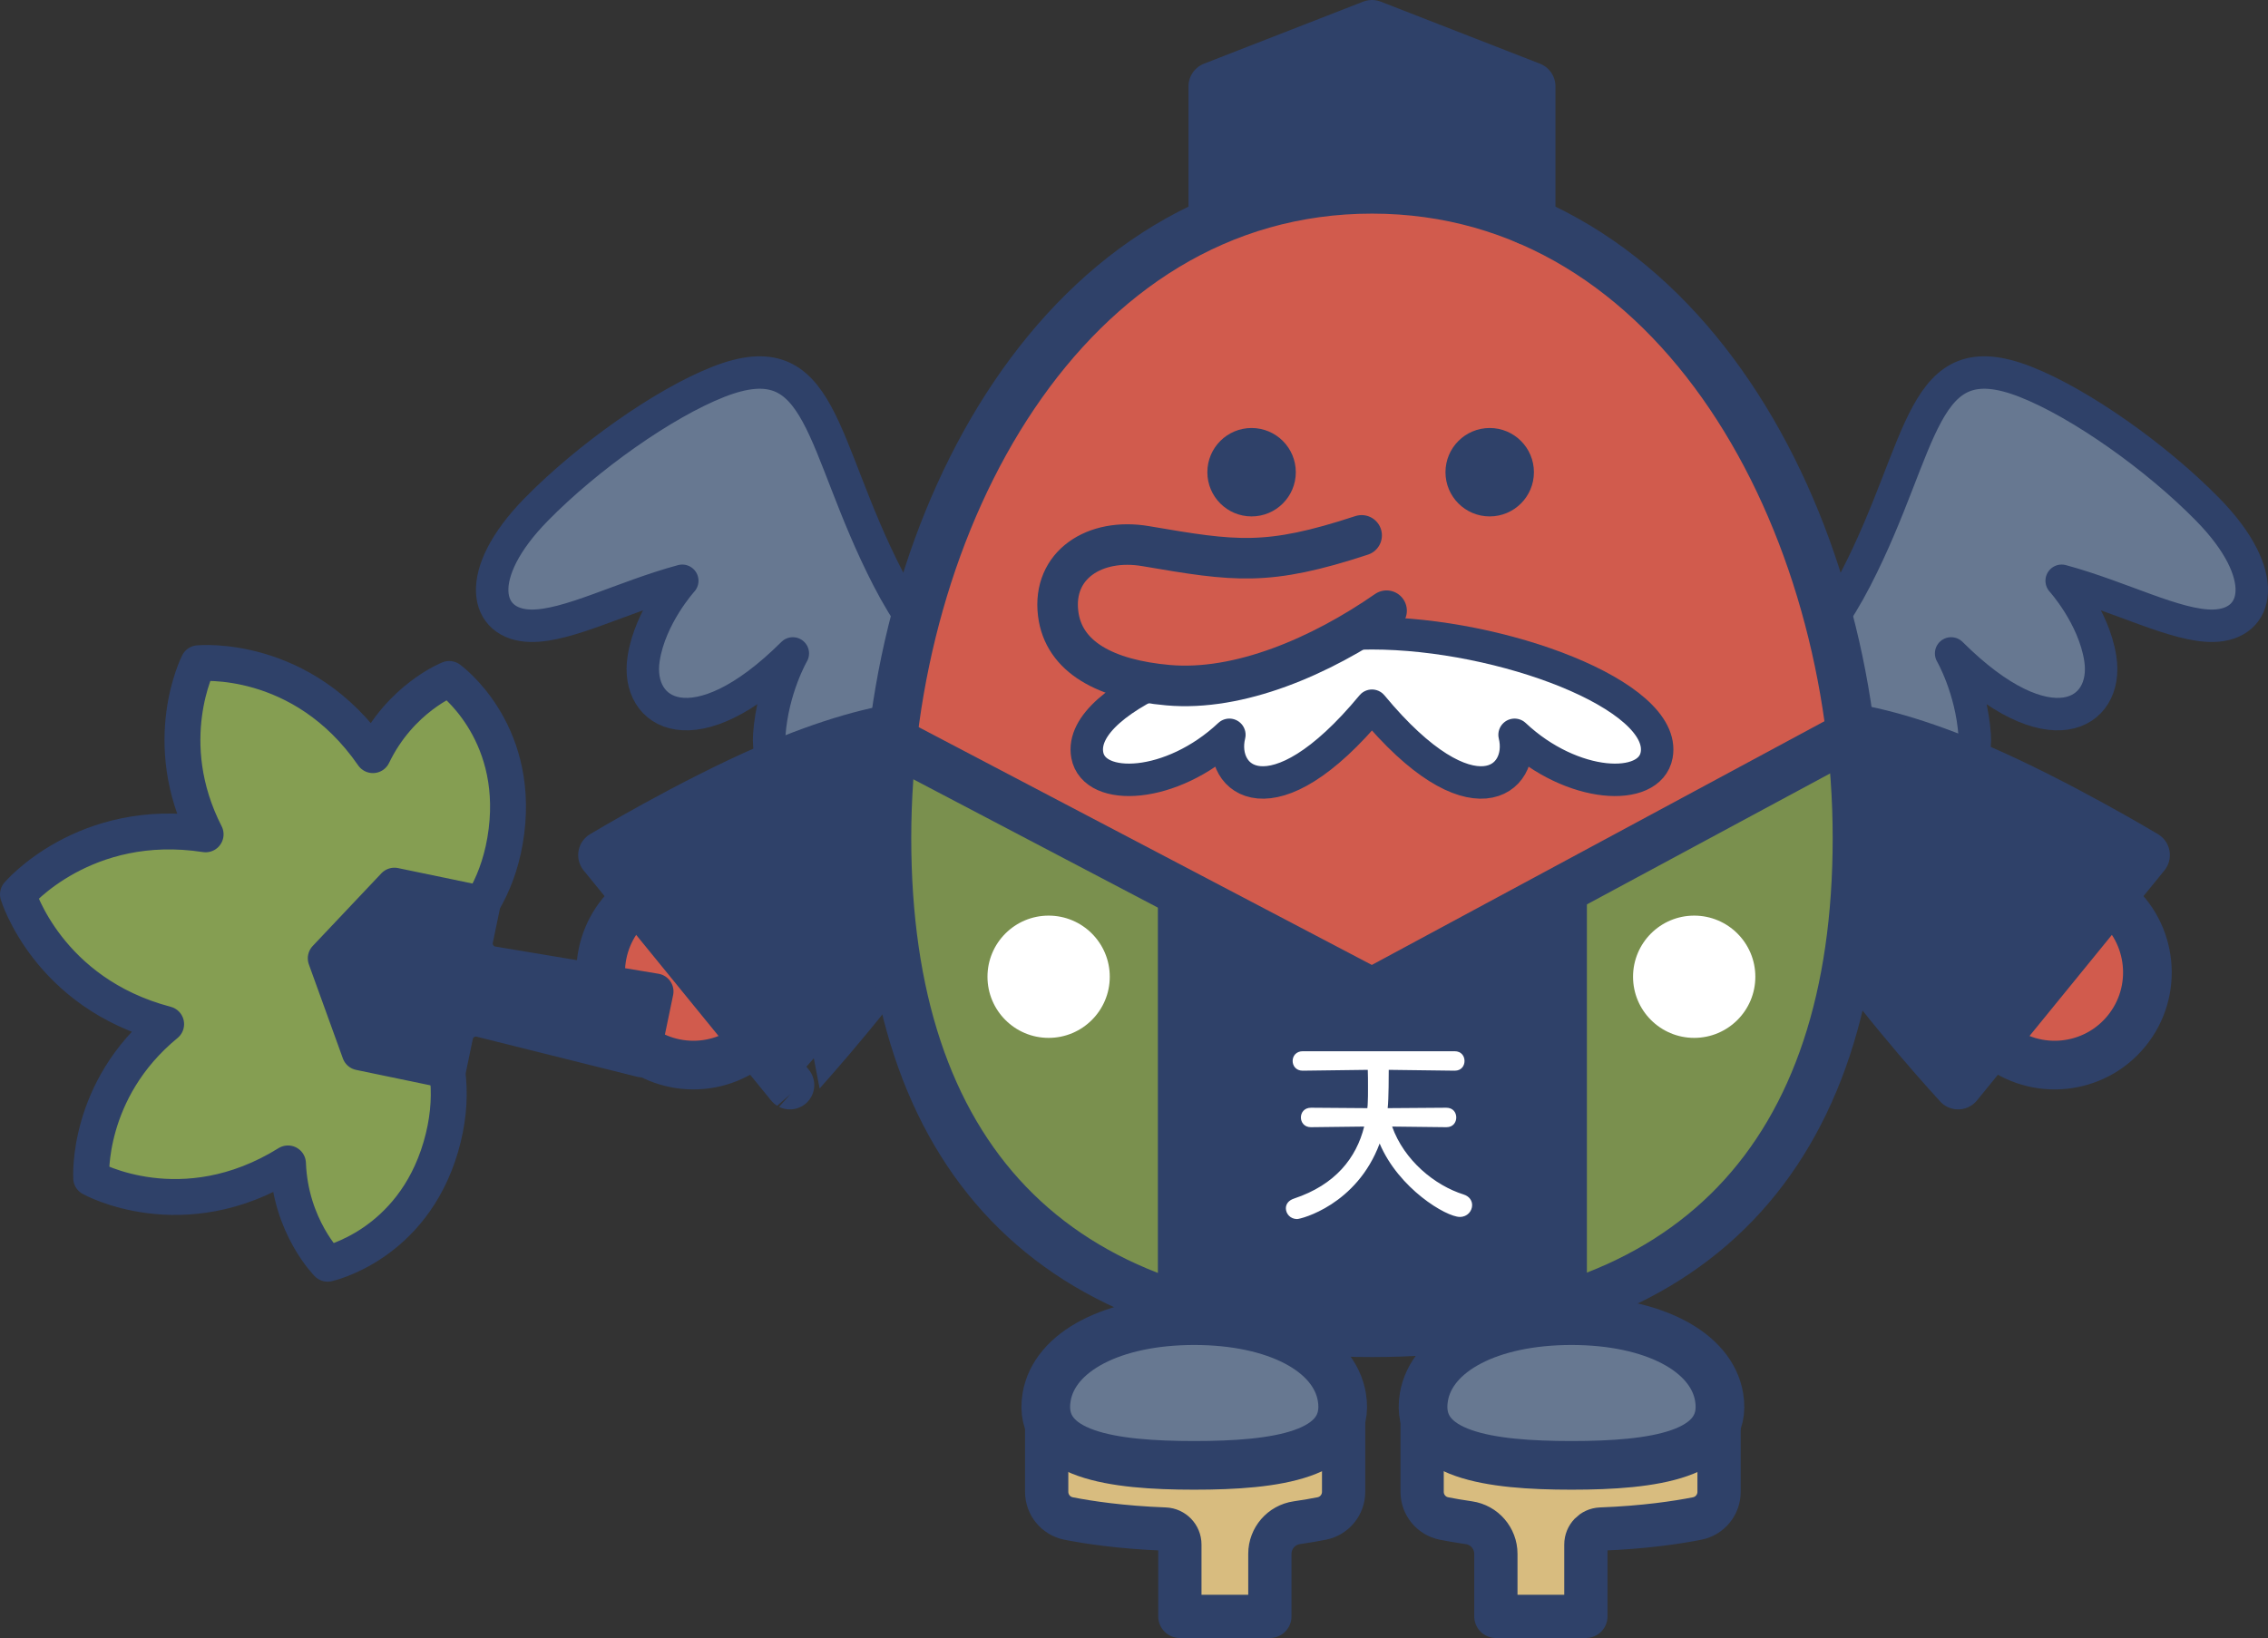 <?xml version="1.0" encoding="utf-8"?>
<!-- Generator: Adobe Illustrator 26.2.1, SVG Export Plug-In . SVG Version: 6.00 Build 0)  -->
<svg version="1.1" id="レイヤー_1" xmlns="http://www.w3.org/2000/svg" xmlns:xlink="http://www.w3.org/1999/xlink" x="0px"
	 y="0px" width="252.746px" height="182.585px" viewBox="0 0 252.746 182.585" style="enable-background:new 0 0 252.746 182.585;"
	 xml:space="preserve">
<rect x="0" y="0" width="252.746" height="182.585" fill="#333333" stroke="none"/>
<style type="text/css">
	.st0{display:none;}
	.st1{display:inline;}
	.st2{fill:#677891;stroke:#2F4169;stroke-width:3.616;stroke-linejoin:round;stroke-miterlimit:10;}
	.st3{fill:#D15B4D;stroke:#2F4169;stroke-width:5.424;stroke-linejoin:round;stroke-miterlimit:10;}
	.st4{fill:#2F4169;stroke:#2F4169;stroke-width:5.424;stroke-linejoin:round;stroke-miterlimit:10;}
	.st5{display:inline;fill:#D15B4D;}
	.st6{display:inline;fill:#2F4169;}
	.st7{display:inline;fill:#7A904E;}
	.st8{display:inline;fill:#2F4169;stroke:#2F4169;stroke-width:5.424;stroke-linejoin:round;stroke-miterlimit:10;}
	.st9{display:inline;fill:none;stroke:#2F4169;stroke-width:5.424;stroke-miterlimit:10;}
	.st10{display:inline;fill:none;stroke:#2F4169;stroke-width:5.424;stroke-linejoin:round;stroke-miterlimit:10;}
	.st11{fill:#D8BC7F;stroke:#2F4169;stroke-width:4.822;stroke-linejoin:round;stroke-miterlimit:10;}
	.st12{fill:#677891;}
	.st13{fill:none;stroke:#2F4169;stroke-width:5.424;stroke-miterlimit:10;}
	.st14{display:inline;fill:#FFFFFF;}
	
		.st15{display:inline;fill:#FFFFFF;stroke:#2F4169;stroke-width:3.616;stroke-linecap:round;stroke-linejoin:round;stroke-miterlimit:10;}
	
		.st16{display:inline;fill:#D15B4D;stroke:#2F4169;stroke-width:4.52;stroke-linecap:round;stroke-linejoin:round;stroke-miterlimit:10;}
	.st17{fill:#FFFFFF;}
	.st18{display:inline;fill:#859E52;stroke:#2F4169;stroke-width:4;stroke-linejoin:round;stroke-miterlimit:10;}
	.st19{display:inline;fill:#2F4169;stroke:#2F4169;stroke-width:4;stroke-linejoin:round;stroke-miterlimit:10;}
	.st20{fill:#D15B4D;}
	.st21{fill:#2F4169;}
	.st22{fill:#7A904E;}
	.st23{fill:none;stroke:#2F4169;stroke-width:5.424;stroke-linejoin:round;stroke-miterlimit:10;}
	.st24{fill:#FFFFFF;stroke:#2F4169;stroke-width:3.616;stroke-linecap:round;stroke-linejoin:round;stroke-miterlimit:10;}
	.st25{fill:#D15B4D;stroke:#2F4169;stroke-width:4.52;stroke-linecap:round;stroke-linejoin:round;stroke-miterlimit:10;}
	.st26{fill:#859E52;stroke:#2F4169;stroke-width:4;stroke-linejoin:round;stroke-miterlimit:10;}
	.st27{fill:#2F4169;stroke:#2F4169;stroke-width:4;stroke-linejoin:round;stroke-miterlimit:10;}
</style>
<g class="st0">
	<g class="st1">
		<path class="st2" d="M121.409,87.436c0,0-14.87-7.304-22.937-22.982c-7.723-15.01-7.102-26.516-18.878-21.897
			c-6.101,2.393-14.595,8.401-20.311,14.232c-7.12,7.263-5.77,12.884-0.591,12.964c4.131,0.064,10.175-3.2,16.864-5.015
			c0,0-3.568,3.92-4.305,8.673c-0.968,6.241,5.714,10.288,16.625-0.575c0,0-2.259,3.885-2.625,9.092
			c-0.459,6.533,7.41,10.491,14.098-2.323L121.409,87.436z"/>
		<path class="st2" d="M183.423,87.436c0,0,14.87-7.304,22.937-22.982c7.723-15.01,7.102-26.516,18.878-21.897
			c6.101,2.393,14.595,8.401,20.311,14.232c7.12,7.263,5.77,12.884,0.591,12.964c-4.131,0.064-10.175-3.2-16.864-5.015
			c0,0,3.568,3.92,4.305,8.673c0.968,6.241-5.714,10.288-16.625-0.575c0,0,2.259,3.885,2.625,9.092
			c0.459,6.533-7.41,10.491-14.098-2.323L183.423,87.436z"/>
	</g>
	<g class="st1">
		<path class="st3" d="M77.228,90.15l2.113-20.558L66.67,68.289c-5.677-0.584-10.752,3.545-11.336,9.222l0,0
			c-0.584,5.677,3.545,10.752,9.222,11.336L77.228,90.15z"/>
		<path class="st4" d="M85.095,92.961c14.393-2.497,21.272-7.03,21.595-10.17l0,0c0.323-3.14-5.49-8.977-19.074-14.351
			c-8.939-3.536-19.904-6.277-19.904-6.277L64.33,95.057C64.33,95.057,75.623,94.604,85.095,92.961z"/>
	</g>
	<g class="st1">
		<path class="st3" d="M212.094,108.355l13.054-16.022l9.876,8.046c4.424,3.605,5.089,10.114,1.484,14.538l0,0
			c-3.605,4.424-10.114,5.089-14.538,1.484L212.094,108.355z"/>
		<path class="st4" d="M204.546,104.775c-8.404-11.949-10.057-20.019-8.063-22.466l0,0c1.994-2.447,10.231-2.459,23.632,3.356
			c8.818,3.826,18.506,9.648,18.506,9.648l-20.886,25.636C217.736,120.949,210.076,112.638,204.546,104.775z"/>
	</g>
	<ellipse class="st5" cx="152.39" cy="78.816" rx="51.53" ry="57.516"/>
	<path class="st6" d="M152.416,110.63l-15.231-9.776l-6.814,2.271l0.899,33.808c0,0,0.513,9.127,6.12,10.275
		s18.633,1.348,18.633,1.348l11.419-1.348c0,0,5.809,1.549,6.213-6.067c0.404-7.615,1.055-35.472,1.055-35.472
		s1.553-6.778-4.559-4.592C164.039,103.265,152.416,110.63,152.416,110.63z"/>
	<path class="st7" d="M206.47,98.305c0,0,2.21-17.285-5.213-13.978c-9.812,4.371-22.036,12.271-22.036,12.271
		s-4.058-0.848-4.509,9.072s-1.055,39.735-1.055,39.735c7.585-4.153,20.012-11.193,24.782-18.428
		C207.73,112.884,206.47,98.305,206.47,98.305z"/>
	<polygon class="st7" points="131.27,109.127 129.47,97.103 105.242,85.87 97.756,85.87 100.912,111.682 111.133,134.528 
		124.961,143.997 131.724,141.893 	"/>
	<polyline class="st8" points="170.152,24.766 170.152,9.626 152.416,2.712 134.68,9.626 134.68,24.055 144.951,20.448 
		159.681,19.847 170.152,24.766 	"/>
	<path class="st9" d="M152.416,148.557c35.872,0,54.054-19.945,54.054-55.141s-19.785-72.316-54.054-72.316
		s-54.054,37.12-54.054,72.316S116.544,148.557,152.416,148.557z"/>
	<polyline class="st10" points="100.01,83.124 152.416,110.63 204.525,82.566 	"/>
	<line class="st10" x1="131.27" y1="145.405" x2="131.27" y2="98.708"/>
	<line class="st10" x1="173.656" y1="145.405" x2="173.656" y2="98.708"/>
	<g class="st1">
		<path class="st11" d="M149.255,158.229h-33.09v8.057c0,1.451,1.02,2.698,2.444,2.979c2.207,0.435,5.857,0.99,10.741,1.175
			c0.924,0.035,1.657,0.798,1.657,1.722l0,8.011h10.031l0-6.972c0-1.738,1.28-3.217,3-3.466c1.091-0.158,2.02-0.322,2.779-0.472
			c1.422-0.28,2.439-1.528,2.439-2.978V158.229z"/>
		<path class="st12" d="M132.61,163.34c9.086,0,17.529-1.137,16.452-7.607c-0.845-5.077-7.366-8.524-16.452-8.524
			s-15.607,3.447-16.452,8.524C115.081,162.203,123.523,163.34,132.61,163.34z"/>
		<path class="st13" d="M132.61,163.34c9.086,0,17.529-1.137,16.452-7.607c-0.845-5.077-7.366-8.524-16.452-8.524
			s-15.607,3.447-16.452,8.524C115.081,162.203,123.523,163.34,132.61,163.34z"/>
	</g>
	<g class="st1">
		<path class="st11" d="M158.006,158.229h33.09v8.057c0,1.451-1.02,2.698-2.444,2.979c-2.207,0.435-5.857,0.99-10.741,1.175
			c-0.924,0.035-1.657,0.798-1.657,1.722l0,8.011h-10.031l0-6.972c0-1.738-1.28-3.217-3-3.466c-1.091-0.158-2.02-0.322-2.779-0.472
			c-1.422-0.28-2.439-1.528-2.439-2.978V158.229z"/>
		<path class="st12" d="M174.651,163.34c-9.086,0-17.529-1.137-16.452-7.607c0.845-5.077,7.366-8.524,16.452-8.524
			s15.607,3.447,16.452,8.524C192.18,162.203,183.738,163.34,174.651,163.34z"/>
		<path class="st13" d="M174.651,163.34c-9.086,0-17.529-1.137-16.452-7.607c0.845-5.077,7.366-8.524,16.452-8.524
			s15.607,3.447,16.452,8.524C192.18,162.203,183.738,163.34,174.651,163.34z"/>
	</g>
	<circle class="st14" cx="116.383" cy="108.876" r="6.814"/>
	<circle class="st14" cx="188.325" cy="108.876" r="6.814"/>
	<circle class="st6" cx="138.999" cy="52.636" r="4.928"/>
	<circle class="st6" cx="165.536" cy="52.636" r="4.928"/>
	<path class="st15" d="M152.416,78.663c11.122,13.421,17.135,8.271,15.892,3.244c6.428,6.044,15.071,6.42,15.834,2.261
		c1.22-6.646-17.297-13.577-31.726-13.577c-14.429,0-32.947,6.932-31.726,13.577c0.764,4.158,9.406,3.783,15.834-2.261
		C135.281,86.934,141.294,92.084,152.416,78.663z"/>
	<path class="st16" d="M151.264,59.677c-10.521,3.457-14.068,2.91-24.049,1.202c-5.712-0.977-10.436,2.103-9.77,7.515
		c0.601,4.885,5.336,7.365,12.25,7.981c7.901,0.704,16.984-3.191,24.349-8.302"/>
	<g class="st1">
		<path class="st17" d="M160.7,125.646l-6.039-0.071c1.345,3.774,4.742,6.558,7.974,7.573c0.661,0.212,0.943,0.708,0.943,1.179
			c0,0.661-0.519,1.321-1.368,1.321c-1.533,0-6.817-3.161-8.94-8.186c-2.548,6.841-8.752,8.422-9.2,8.422
			c-0.755,0-1.25-0.59-1.25-1.203c0-0.425,0.26-0.873,0.92-1.085c4.6-1.534,6.935-4.529,7.808-8.021l-5.921,0.071h-0.024
			c-0.731,0-1.108-0.542-1.108-1.085s0.377-1.085,1.132-1.085l6.275,0.047c0.023-0.212,0.047-0.448,0.047-0.684
			c0.024-0.33,0.024-0.944,0.024-1.628c0-0.66,0-1.415-0.024-1.958l-7.242,0.094h-0.023c-0.731,0-1.109-0.542-1.109-1.085
			c0-0.542,0.377-1.085,1.132-1.085h16.914c0.755,0,1.109,0.542,1.109,1.085c0,0.543-0.354,1.085-1.085,1.085h-0.024l-7.336-0.094
			c0,0.401,0,3.279-0.118,4.27l6.534-0.047c0.755,0,1.109,0.543,1.109,1.085s-0.354,1.085-1.085,1.085H160.7z"/>
	</g>
</g>
<g class="st0">
	<path class="st18" d="M59.816,35.045c3.772-13.354-4.506-21.524-4.506-21.524s-9.58,2.12-14.176,12.782
		c-6.99-11.715-18.48-11.856-18.48-11.856s-6.362,9.57-0.627,21.947C10.629,34.18,3.476,40.897,3.476,40.897
		s2.081,11.443,15.236,15.857c-5.258,4.699-5.803,10.528-5.803,10.528s7.527,5.942,18.05,1.435
		c10.692-4.579,11.416-14.056,11.416-14.056s-0.708-0.578-2.001-1.238c0.196-0.167,0.302-0.269,0.302-0.269s-0.157-0.95-0.699-2.404
		c1.21,0.189,1.946,0.186,1.946,0.186s0.417-0.607,0.943-1.713c0.896,1.268,1.592,1.933,1.592,1.933s0.144-0.03,0.393-0.098
		c-0.183,1.44-0.105,2.35-0.105,2.35s8.235,4.745,18.045-1.504c9.656-6.15,8.991-15.717,8.991-15.717S66.662,33.352,59.816,35.045z"
		/>
	<path class="st19" d="M50.134,46.163l-11.119-0.736l-5.66,9.598l4.686,8.872l3.543-1.871c1.18-0.623,2.642-0.14,3.218,1.064
		l7.953,16.625l6.834-3.609l-9.247-15.942c-0.67-1.154-0.245-2.634,0.935-3.257l3.543-1.871L50.134,46.163z"/>
</g>
<g>
	<g>
		<path class="st2" d="M121.885,87.436c0,0-14.87-7.304-22.937-22.982c-7.723-15.01-7.102-26.516-18.878-21.897
			c-6.101,2.393-14.595,8.401-20.311,14.232c-7.12,7.263-5.77,12.884-0.591,12.964c4.131,0.064,10.175-3.2,16.864-5.015
			c0,0-3.568,3.92-4.305,8.673c-0.968,6.241,5.714,10.288,16.625-0.575c0,0-2.259,3.885-2.625,9.092
			c-0.459,6.533,7.41,10.491,14.098-2.323L121.885,87.436z"/>
		<path class="st2" d="M183.9,87.436c0,0,14.87-7.304,22.937-22.982c7.723-15.01,7.102-26.516,18.878-21.897
			c6.101,2.393,14.595,8.401,20.311,14.232c7.12,7.263,5.77,12.884,0.591,12.964c-4.131,0.064-10.175-3.2-16.864-5.015
			c0,0,3.568,3.92,4.305,8.673c0.968,6.241-5.714,10.288-16.625-0.575c0,0,2.259,3.885,2.625,9.092
			c0.459,6.533-7.41,10.491-14.098-2.323L183.9,87.436z"/>
	</g>
	<g>
		<path class="st3" d="M93.672,108.355L80.618,92.333l-9.876,8.046c-4.424,3.605-5.089,10.114-1.484,14.538l0,0
			c3.605,4.424,10.114,5.089,14.538,1.484L93.672,108.355z"/>
		<path class="st4" d="M101.22,104.775c8.404-11.949,10.057-20.019,8.063-22.466l0,0c-1.994-2.447-10.231-2.459-23.632,3.356
			c-8.818,3.826-18.506,9.648-18.506,9.648l20.886,25.636C88.03,120.949,95.69,112.638,101.22,104.775z"/>
	</g>
	<g>
		<path class="st3" d="M212.571,108.355l13.054-16.022l9.876,8.046c4.424,3.605,5.089,10.114,1.484,14.538l0,0
			c-3.605,4.424-10.114,5.089-14.538,1.484L212.571,108.355z"/>
		<path class="st4" d="M205.023,104.775c-8.404-11.949-10.057-20.019-8.063-22.466l0,0c1.994-2.447,10.231-2.459,23.632,3.356
			c8.818,3.826,18.506,9.648,18.506,9.648l-20.886,25.636C218.212,120.949,210.553,112.638,205.023,104.775z"/>
	</g>
	<ellipse class="st20" cx="152.867" cy="78.816" rx="51.53" ry="57.516"/>
	<path class="st21" d="M152.892,110.63l-15.231-9.776l-6.814,2.271l0.899,33.808c0,0,0.513,9.127,6.12,10.275
		s18.633,1.348,18.633,1.348l11.419-1.348c0,0,5.809,1.549,6.213-6.067c0.404-7.615,1.055-35.472,1.055-35.472
		s1.553-6.778-4.559-4.592C164.516,103.265,152.892,110.63,152.892,110.63z"/>
	<path class="st22" d="M206.946,98.305c0,0,2.21-17.285-5.213-13.978c-9.812,4.371-22.036,12.271-22.036,12.271
		s-4.058-0.848-4.509,9.072s-1.055,39.735-1.055,39.735c7.585-4.153,20.012-11.193,24.782-18.428
		C208.207,112.884,206.946,98.305,206.946,98.305z"/>
	<polygon class="st22" points="131.747,109.127 129.946,97.103 105.718,85.87 98.232,85.87 101.388,111.682 111.609,134.528 
		125.437,143.997 132.201,141.893 	"/>
	<polyline class="st4" points="170.628,24.766 170.628,9.626 152.892,2.712 135.157,9.626 135.157,24.055 145.427,20.448 
		160.157,19.847 170.628,24.766 	"/>
	<path class="st13" d="M152.892,148.557c35.872,0,54.054-19.945,54.054-55.141s-19.785-72.316-54.054-72.316
		s-54.054,37.12-54.054,72.316S117.02,148.557,152.892,148.557z"/>
	<polyline class="st23" points="100.487,83.124 152.892,110.63 205.002,82.566 	"/>
	<line class="st23" x1="131.747" y1="145.405" x2="131.747" y2="98.708"/>
	<line class="st23" x1="174.132" y1="145.405" x2="174.132" y2="98.708"/>
	<g>
		<path class="st11" d="M149.732,158.229h-33.09v8.057c0,1.451,1.02,2.698,2.444,2.979c2.207,0.435,5.857,0.99,10.741,1.175
			c0.924,0.035,1.657,0.798,1.657,1.722l0,8.011h10.031l0-6.972c0-1.738,1.28-3.217,3-3.466c1.091-0.158,2.02-0.322,2.779-0.472
			c1.422-0.28,2.439-1.528,2.439-2.978V158.229z"/>
		<path class="st12" d="M133.086,163.34c9.086,0,17.529-1.137,16.452-7.607c-0.845-5.077-7.366-8.524-16.452-8.524
			s-15.607,3.447-16.452,8.524C115.557,162.203,124,163.34,133.086,163.34z"/>
		<path class="st13" d="M133.086,163.34c9.086,0,17.529-1.137,16.452-7.607c-0.845-5.077-7.366-8.524-16.452-8.524
			s-15.607,3.447-16.452,8.524C115.557,162.203,124,163.34,133.086,163.34z"/>
	</g>
	<g>
		<path class="st11" d="M158.483,158.229h33.09v8.057c0,1.451-1.02,2.698-2.444,2.979c-2.207,0.435-5.857,0.99-10.741,1.175
			c-0.924,0.035-1.657,0.798-1.657,1.722l0,8.011H166.7l0-6.972c0-1.738-1.28-3.217-3-3.466c-1.091-0.158-2.02-0.322-2.779-0.472
			c-1.422-0.28-2.439-1.528-2.439-2.978V158.229z"/>
		<path class="st12" d="M175.128,163.34c-9.086,0-17.529-1.137-16.452-7.607c0.845-5.077,7.366-8.524,16.452-8.524
			s15.607,3.447,16.452,8.524C192.657,162.203,184.214,163.34,175.128,163.34z"/>
		<path class="st13" d="M175.128,163.34c-9.086,0-17.529-1.137-16.452-7.607c0.845-5.077,7.366-8.524,16.452-8.524
			s15.607,3.447,16.452,8.524C192.657,162.203,184.214,163.34,175.128,163.34z"/>
	</g>
	<circle class="st17" cx="116.859" cy="108.876" r="6.814"/>
	<circle class="st17" cx="188.801" cy="108.876" r="6.814"/>
	<circle class="st21" cx="139.476" cy="52.636" r="4.928"/>
	<circle class="st21" cx="166.012" cy="52.636" r="4.928"/>
	<path class="st24" d="M152.892,78.663c11.122,13.421,17.135,8.271,15.892,3.244c6.428,6.044,15.071,6.42,15.834,2.261
		c1.22-6.646-17.297-13.577-31.726-13.577c-14.429,0-32.947,6.932-31.726,13.577c0.764,4.158,9.406,3.783,15.834-2.261
		C135.758,86.934,141.77,92.084,152.892,78.663z"/>
	<path class="st25" d="M151.74,59.677c-10.521,3.457-14.068,2.91-24.049,1.202c-5.712-0.977-10.436,2.103-9.77,7.515
		c0.601,4.885,5.336,7.365,12.25,7.981c7.901,0.704,16.984-3.191,24.349-8.302"/>
	<g>
		<path class="st17" d="M161.177,125.646l-6.039-0.07c1.345,3.773,4.742,6.558,7.974,7.572c0.661,0.212,0.943,0.707,0.943,1.18
			c0,0.66-0.519,1.32-1.368,1.32c-1.533,0-6.817-3.16-8.94-8.186c-2.548,6.842-8.752,8.422-9.2,8.422c-0.755,0-1.25-0.59-1.25-1.203
			c0-0.425,0.26-0.873,0.92-1.085c4.6-1.534,6.935-4.529,7.808-8.021l-5.921,0.07h-0.024c-0.731,0-1.108-0.543-1.108-1.085
			s0.377-1.085,1.132-1.085l6.275,0.047c0.023-0.213,0.047-0.448,0.047-0.684c0.024-0.33,0.024-0.944,0.024-1.629
			c0-0.66,0-1.414-0.024-1.957l-7.242,0.094h-0.023c-0.731,0-1.109-0.542-1.109-1.085c0-0.542,0.377-1.085,1.132-1.085h16.914
			c0.755,0,1.109,0.543,1.109,1.085c0,0.543-0.354,1.085-1.085,1.085h-0.024l-7.336-0.094c0,0.4,0,3.279-0.118,4.27l6.534-0.047
			c0.755,0,1.109,0.543,1.109,1.085s-0.354,1.085-1.085,1.085H161.177z"/>
	</g>
</g>
<g>
	<path class="st26" d="M41.556,84.174c-7.888-11.416-19.459-10.243-19.459-10.243s-4.471,8.734,0.817,19.07
		C9.431,90.923,2,99.689,2,99.689s3.321,11.001,16.515,14.469c-8.969,7.372-8.351,17.164-8.351,17.164s10.145,5.689,21.929-1.638
		c0.271,7.047,4.416,11.181,4.416,11.181s9.376-2.014,12.608-12.996c3.284-11.158-3.558-17.754-3.558-17.754
		s-0.896,0.177-2.229,0.753c-0.004-0.258-0.015-0.404-0.015-0.404s-0.832-0.484-2.299-0.993c0.916-0.812,1.384-1.381,1.384-1.381
		s-0.202-0.708-0.719-1.818c1.548,0.117,2.504,0.005,2.504,0.005s0.068-0.13,0.175-0.365c0.993,1.059,1.744,1.579,1.744,1.579
		s8.904-3.322,10.34-14.865c1.413-11.361-6.383-16.945-6.383-16.945S44.613,77.819,41.556,84.174z"/>
	<path class="st27" d="M43.954,98.721l-7.653,8.1l3.79,10.479l9.824,2.042l0.816-3.923c0.272-1.307,1.576-2.125,2.87-1.802
		l17.88,4.465l1.573-7.567l-18.178-3.032c-1.316-0.22-2.186-1.49-1.914-2.797l0.816-3.923L43.954,98.721z"/>
</g>
</svg>
